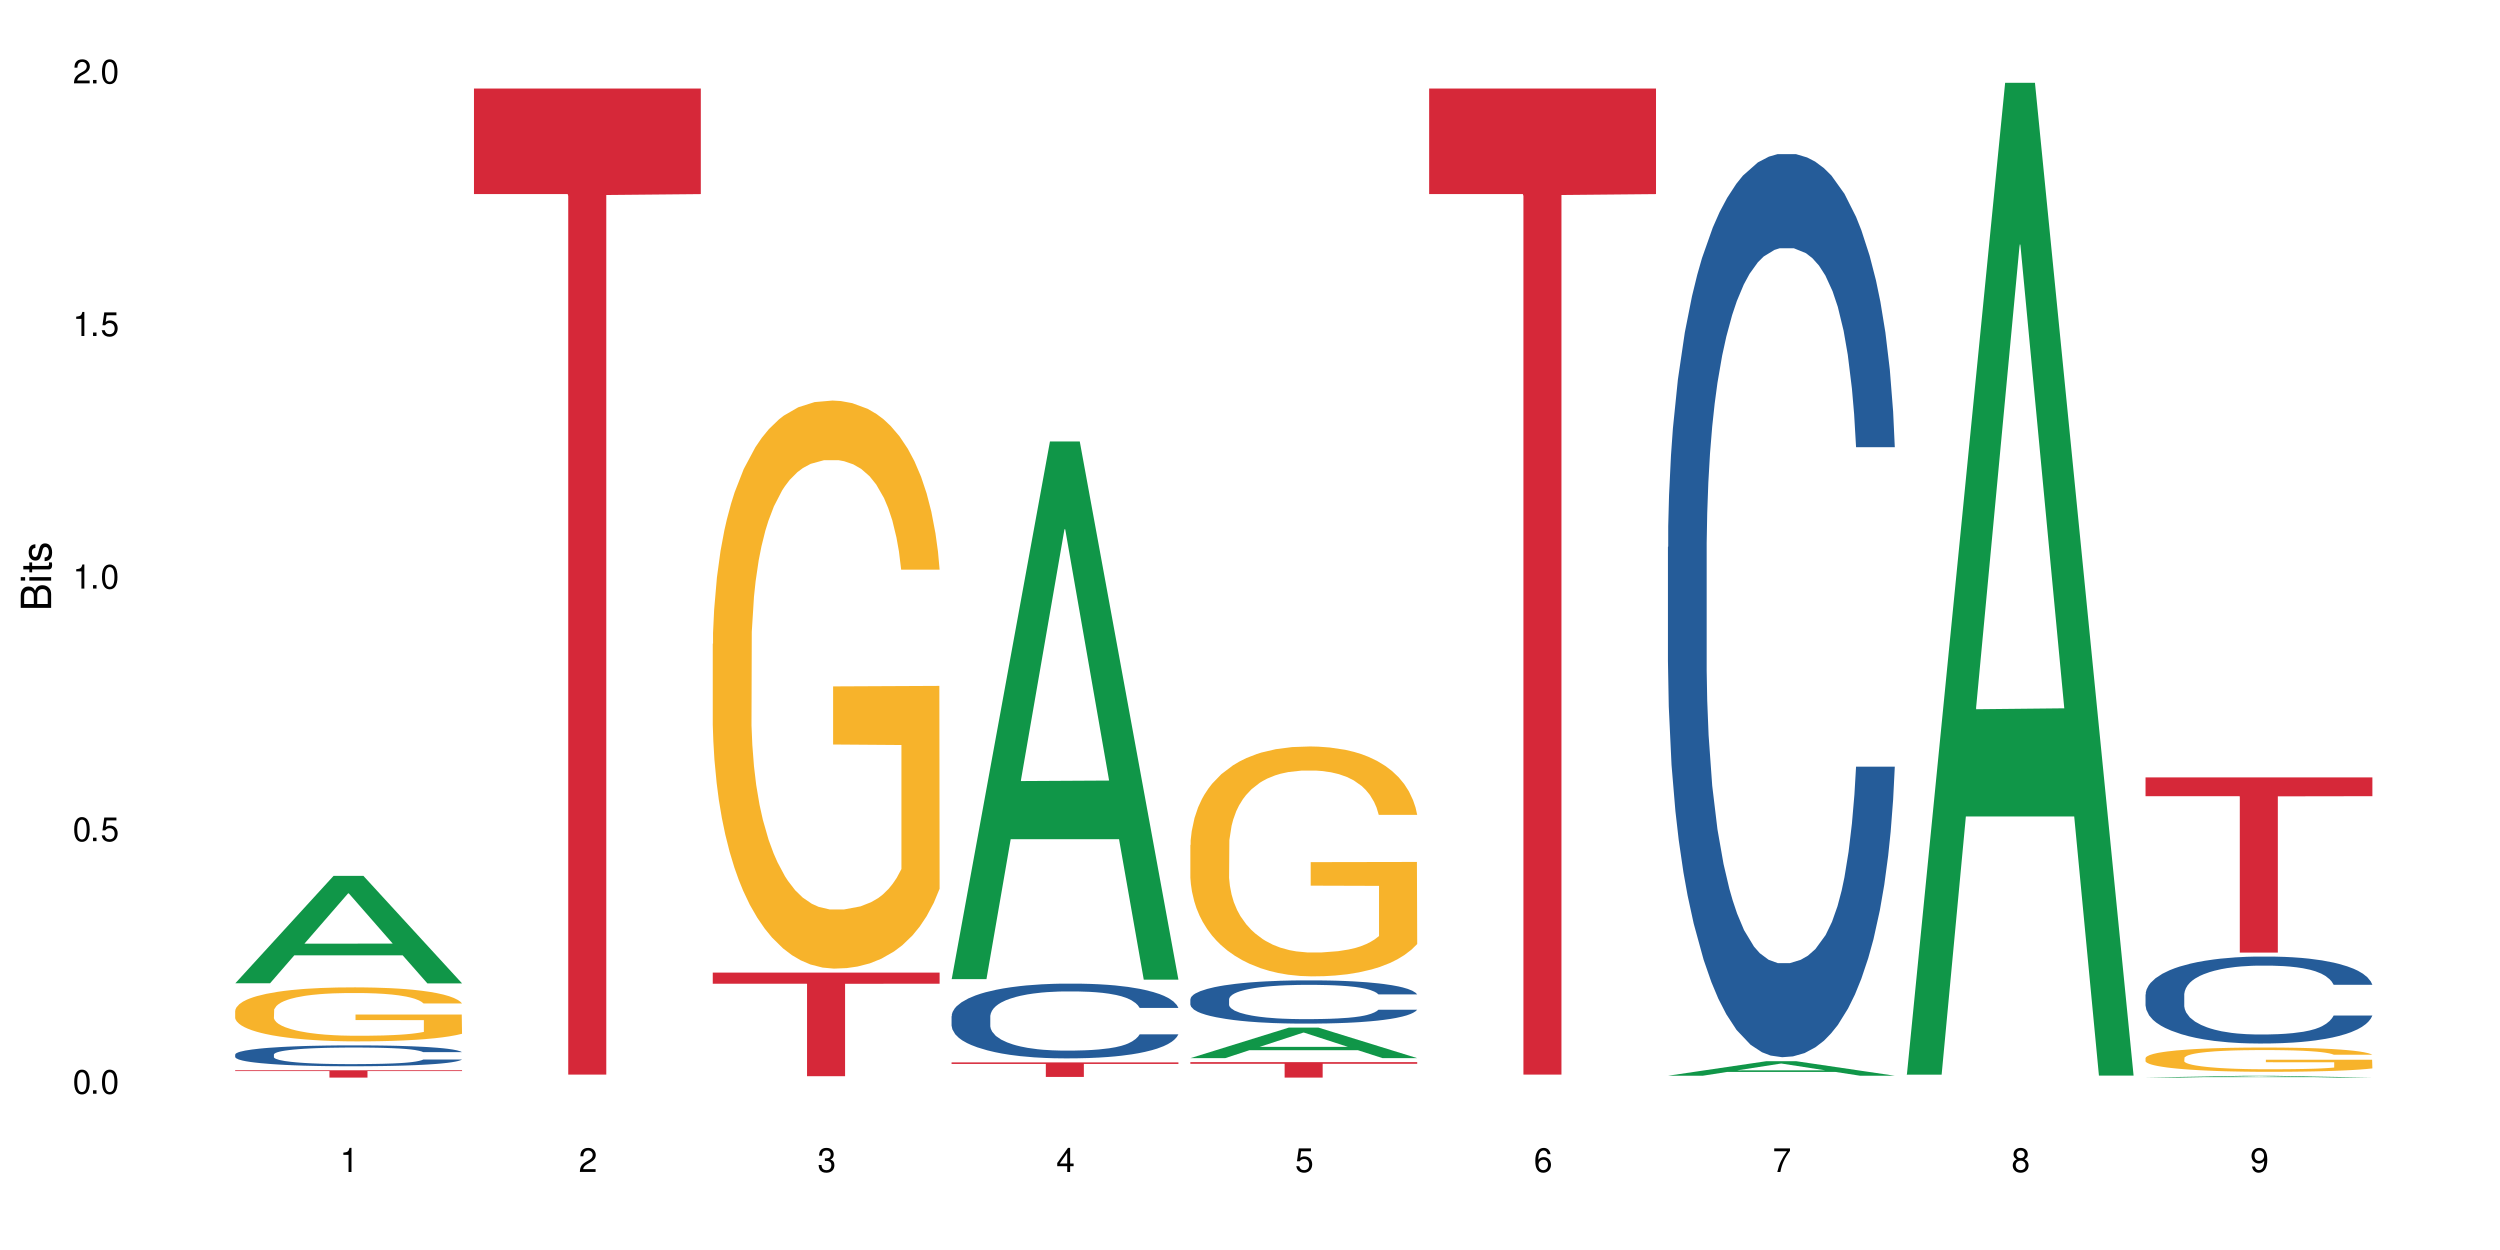 <?xml version="1.0" encoding="UTF-8"?>
<svg xmlns="http://www.w3.org/2000/svg" xmlns:xlink="http://www.w3.org/1999/xlink" width="720" height="360" viewBox="0 0 720 360">
<defs>
<g>
<g id="glyph-0-0">
</g>
<g id="glyph-0-1">
<path d="M 2.641 -6.938 C 2 -6.938 1.422 -6.656 1.078 -6.172 C 0.641 -5.562 0.406 -4.641 0.406 -3.359 C 0.406 -1.016 1.188 0.219 2.641 0.219 C 4.078 0.219 4.859 -1.016 4.859 -3.297 C 4.859 -4.641 4.656 -5.547 4.203 -6.172 C 3.844 -6.656 3.281 -6.938 2.641 -6.938 Z M 2.641 -6.188 C 3.547 -6.188 4 -5.25 4 -3.375 C 4 -1.406 3.562 -0.484 2.625 -0.484 C 1.734 -0.484 1.281 -1.438 1.281 -3.344 C 1.281 -5.25 1.734 -6.188 2.641 -6.188 Z M 2.641 -6.188 "/>
</g>
<g id="glyph-0-2">
<path d="M 1.828 -1 L 0.828 -1 L 0.828 0 L 1.828 0 Z M 1.828 -1 "/>
</g>
<g id="glyph-0-3">
<path d="M 4.562 -6.797 L 1.062 -6.797 L 0.547 -3.094 L 1.328 -3.094 C 1.719 -3.562 2.047 -3.734 2.578 -3.734 C 3.484 -3.734 4.062 -3.109 4.062 -2.094 C 4.062 -1.125 3.484 -0.531 2.578 -0.531 C 1.828 -0.531 1.375 -0.906 1.188 -1.672 L 0.328 -1.672 C 0.453 -1.109 0.547 -0.844 0.75 -0.594 C 1.125 -0.078 1.828 0.219 2.594 0.219 C 3.969 0.219 4.922 -0.781 4.922 -2.219 C 4.922 -3.562 4.031 -4.484 2.719 -4.484 C 2.25 -4.484 1.859 -4.359 1.469 -4.062 L 1.734 -5.969 L 4.562 -5.969 Z M 4.562 -6.797 "/>
</g>
<g id="glyph-0-4">
<path d="M 2.484 -4.938 L 2.484 0 L 3.328 0 L 3.328 -6.938 L 2.766 -6.938 C 2.469 -5.875 2.281 -5.734 0.984 -5.562 L 0.984 -4.938 Z M 2.484 -4.938 "/>
</g>
<g id="glyph-0-5">
<path d="M 4.859 -0.828 L 1.281 -0.828 C 1.359 -1.406 1.672 -1.781 2.5 -2.281 L 3.469 -2.828 C 4.406 -3.344 4.906 -4.062 4.906 -4.906 C 4.906 -5.484 4.672 -6.031 4.266 -6.406 C 3.859 -6.766 3.375 -6.938 2.719 -6.938 C 1.859 -6.938 1.219 -6.625 0.844 -6.031 C 0.609 -5.672 0.5 -5.234 0.484 -4.531 L 1.328 -4.531 C 1.359 -5.016 1.406 -5.281 1.531 -5.516 C 1.75 -5.938 2.188 -6.203 2.703 -6.203 C 3.469 -6.203 4.031 -5.641 4.031 -4.891 C 4.031 -4.344 3.719 -3.859 3.125 -3.516 L 2.234 -3 C 0.812 -2.172 0.406 -1.531 0.328 -0.016 L 4.859 -0.016 Z M 4.859 -0.828 "/>
</g>
<g id="glyph-0-6">
<path d="M 2.125 -3.188 L 2.578 -3.188 C 3.5 -3.188 3.984 -2.766 3.984 -1.922 C 3.984 -1.062 3.469 -0.531 2.594 -0.531 C 1.656 -0.531 1.203 -1 1.156 -2.016 L 0.312 -2.016 C 0.344 -1.453 0.438 -1.094 0.609 -0.781 C 0.953 -0.109 1.625 0.219 2.547 0.219 C 3.953 0.219 4.859 -0.625 4.859 -1.938 C 4.859 -2.828 4.516 -3.297 3.703 -3.594 C 4.344 -3.844 4.656 -4.328 4.656 -5.031 C 4.656 -6.219 3.875 -6.938 2.578 -6.938 C 1.203 -6.938 0.484 -6.172 0.453 -4.703 L 1.297 -4.703 C 1.312 -5.125 1.344 -5.359 1.453 -5.578 C 1.641 -5.969 2.062 -6.203 2.594 -6.203 C 3.344 -6.203 3.797 -5.75 3.797 -5 C 3.797 -4.516 3.609 -4.219 3.25 -4.047 C 3.016 -3.953 2.703 -3.922 2.125 -3.906 Z M 2.125 -3.188 "/>
</g>
<g id="glyph-0-7">
<path d="M 3.141 -1.672 L 3.141 0 L 3.984 0 L 3.984 -1.672 L 4.984 -1.672 L 4.984 -2.438 L 3.984 -2.438 L 3.984 -6.938 L 3.359 -6.938 L 0.266 -2.578 L 0.266 -1.672 Z M 3.141 -2.438 L 1 -2.438 L 3.141 -5.5 Z M 3.141 -2.438 "/>
</g>
<g id="glyph-0-8">
<path d="M 4.781 -5.125 C 4.609 -6.266 3.891 -6.938 2.844 -6.938 C 2.094 -6.938 1.422 -6.578 1.031 -5.953 C 0.594 -5.266 0.406 -4.422 0.406 -3.172 C 0.406 -2 0.578 -1.25 0.984 -0.641 C 1.359 -0.078 1.953 0.219 2.703 0.219 C 3.984 0.219 4.922 -0.75 4.922 -2.094 C 4.922 -3.375 4.062 -4.281 2.844 -4.281 C 2.172 -4.281 1.641 -4.031 1.281 -3.516 C 1.281 -5.234 1.828 -6.188 2.797 -6.188 C 3.391 -6.188 3.797 -5.797 3.938 -5.125 Z M 2.734 -3.531 C 3.547 -3.531 4.062 -2.953 4.062 -2.031 C 4.062 -1.156 3.484 -0.531 2.703 -0.531 C 1.922 -0.531 1.328 -1.188 1.328 -2.078 C 1.328 -2.938 1.906 -3.531 2.734 -3.531 Z M 2.734 -3.531 "/>
</g>
<g id="glyph-0-9">
<path d="M 4.984 -6.797 L 0.438 -6.797 L 0.438 -5.969 L 4.109 -5.969 C 2.5 -3.656 1.828 -2.234 1.328 0 L 2.219 0 C 2.594 -2.172 3.453 -4.047 4.984 -6.094 Z M 4.984 -6.797 "/>
</g>
<g id="glyph-0-10">
<path d="M 3.75 -3.656 C 4.469 -4.094 4.688 -4.438 4.688 -5.078 C 4.688 -6.172 3.844 -6.938 2.641 -6.938 C 1.438 -6.938 0.594 -6.172 0.594 -5.094 C 0.594 -4.438 0.812 -4.094 1.516 -3.656 C 0.734 -3.266 0.359 -2.703 0.359 -1.922 C 0.359 -0.656 1.281 0.219 2.641 0.219 C 3.984 0.219 4.922 -0.656 4.922 -1.922 C 4.922 -2.703 4.531 -3.266 3.75 -3.656 Z M 2.641 -6.188 C 3.359 -6.188 3.812 -5.75 3.812 -5.062 C 3.812 -4.406 3.344 -3.984 2.641 -3.984 C 1.922 -3.984 1.453 -4.406 1.453 -5.078 C 1.453 -5.75 1.922 -6.188 2.641 -6.188 Z M 2.641 -3.266 C 3.484 -3.266 4.062 -2.719 4.062 -1.906 C 4.062 -1.078 3.484 -0.531 2.625 -0.531 C 1.797 -0.531 1.219 -1.094 1.219 -1.906 C 1.219 -2.719 1.781 -3.266 2.641 -3.266 Z M 2.641 -3.266 "/>
</g>
<g id="glyph-0-11">
<path d="M 0.516 -1.578 C 0.672 -0.453 1.406 0.219 2.438 0.219 C 3.188 0.219 3.859 -0.141 4.266 -0.766 C 4.688 -1.453 4.891 -2.297 4.891 -3.547 C 4.891 -4.719 4.703 -5.453 4.312 -6.078 C 3.938 -6.641 3.344 -6.938 2.594 -6.938 C 1.297 -6.938 0.359 -5.969 0.359 -4.625 C 0.359 -3.344 1.234 -2.453 2.453 -2.453 C 3.094 -2.453 3.578 -2.672 4.016 -3.203 C 4 -1.484 3.469 -0.531 2.5 -0.531 C 1.906 -0.531 1.484 -0.906 1.359 -1.578 Z M 2.578 -6.203 C 3.375 -6.203 3.969 -5.531 3.969 -4.641 C 3.969 -3.797 3.391 -3.188 2.547 -3.188 C 1.734 -3.188 1.234 -3.766 1.234 -4.688 C 1.234 -5.562 1.797 -6.203 2.578 -6.203 Z M 2.578 -6.203 "/>
</g>
<g id="glyph-1-0">
</g>
<g id="glyph-1-1">
<path d="M 0 -0.953 L 0 -4.891 C 0 -5.719 -0.234 -6.344 -0.734 -6.797 C -1.188 -7.234 -1.812 -7.469 -2.5 -7.469 C -3.547 -7.469 -4.188 -7 -4.625 -5.875 C -4.984 -6.688 -5.625 -7.094 -6.531 -7.094 C -7.172 -7.094 -7.734 -6.859 -8.141 -6.391 C -8.562 -5.922 -8.75 -5.344 -8.75 -4.5 L -8.75 -0.953 Z M -4.984 -2.062 L -7.766 -2.062 L -7.766 -4.219 C -7.766 -4.844 -7.688 -5.203 -7.453 -5.5 C -7.219 -5.812 -6.859 -5.969 -6.375 -5.969 C -5.891 -5.969 -5.531 -5.812 -5.297 -5.5 C -5.062 -5.203 -4.984 -4.844 -4.984 -4.219 Z M -0.984 -2.062 L -4 -2.062 L -4 -4.781 C -4 -5.766 -3.438 -6.359 -2.484 -6.359 C -1.547 -6.359 -0.984 -5.766 -0.984 -4.781 Z M -0.984 -2.062 "/>
</g>
<g id="glyph-1-2">
<path d="M -6.281 -1.797 L -6.281 -0.797 L 0 -0.797 L 0 -1.797 Z M -8.75 -1.797 L -8.75 -0.797 L -7.484 -0.797 L -7.484 -1.797 Z M -8.75 -1.797 "/>
</g>
<g id="glyph-1-3">
<path d="M -6.281 -3.047 L -6.281 -2.016 L -8.016 -2.016 L -8.016 -1.016 L -6.281 -1.016 L -6.281 -0.172 L -5.469 -0.172 L -5.469 -1.016 L -0.719 -1.016 C -0.078 -1.016 0.281 -1.453 0.281 -2.234 C 0.281 -2.5 0.25 -2.719 0.188 -3.047 L -0.641 -3.047 C -0.609 -2.906 -0.594 -2.766 -0.594 -2.562 C -0.594 -2.141 -0.719 -2.016 -1.156 -2.016 L -5.469 -2.016 L -5.469 -3.047 Z M -6.281 -3.047 "/>
</g>
<g id="glyph-1-4">
<path d="M -4.531 -5.25 C -5.766 -5.25 -6.469 -4.422 -6.469 -2.969 C -6.469 -1.516 -5.719 -0.562 -4.547 -0.562 C -3.562 -0.562 -3.094 -1.062 -2.734 -2.562 L -2.516 -3.484 C -2.344 -4.188 -2.094 -4.469 -1.641 -4.469 C -1.047 -4.469 -0.641 -3.875 -0.641 -3 C -0.641 -2.453 -0.797 -2 -1.062 -1.75 C -1.25 -1.594 -1.422 -1.531 -1.875 -1.469 L -1.875 -0.406 C -0.422 -0.453 0.281 -1.266 0.281 -2.922 C 0.281 -4.5 -0.5 -5.516 -1.719 -5.516 C -2.656 -5.516 -3.172 -4.984 -3.469 -3.734 L -3.703 -2.766 C -3.891 -1.953 -4.156 -1.609 -4.594 -1.609 C -5.188 -1.609 -5.547 -2.125 -5.547 -2.938 C -5.547 -3.75 -5.203 -4.172 -4.531 -4.203 Z M -4.531 -5.25 "/>
</g>
</g>
</defs>
<rect x="-72" y="-36" width="864" height="432" fill="rgb(100%, 100%, 100%)" fill-opacity="1"/>
<path fill-rule="nonzero" fill="rgb(6.275%, 58.824%, 28.235%)" fill-opacity="1" d="M 67.73 283.18 L 67.801 283.152 L 96.07 252.246 L 104.656 252.246 L 133.066 283.211 L 123.082 283.211 L 115.965 275.129 L 84.762 275.129 L 77.781 283.18 L 67.73 283.18 L 87.766 271.785 L 113.102 271.754 L 100.469 257.305 L 100.328 257.277 L 100.188 257.363 L 87.695 271.754 L 87.766 271.785 Z M 67.73 283.18 "/>
<path fill-rule="nonzero" fill="rgb(14.51%, 36.078%, 60%)" fill-opacity="1" d="M 67.73 303.688 L 67.812 303.684 L 67.812 303.551 L 68.051 303.34 L 68.605 303.078 L 69.164 302.895 L 70.598 302.57 L 72.59 302.258 L 74.664 302.016 L 76.176 301.871 L 77.531 301.762 L 80.637 301.559 L 82.629 301.453 L 84.781 301.359 L 87.41 301.266 L 89.324 301.211 L 93.625 301.125 L 96.812 301.086 L 99.281 301.07 L 104.621 301.07 L 107.809 301.09 L 110.117 301.117 L 112.668 301.16 L 114.82 301.211 L 118.562 301.332 L 121.91 301.488 L 123.426 301.574 L 125.816 301.746 L 127.648 301.91 L 128.922 302.055 L 130.355 302.258 L 131.629 302.504 L 132.586 302.785 L 133.066 303.023 L 121.91 303.023 L 121.352 302.801 L 120.715 302.633 L 119.52 302.406 L 118.324 302.246 L 116.652 302.086 L 115.137 301.98 L 113.066 301.879 L 111.234 301.812 L 109.32 301.762 L 107.488 301.73 L 103.984 301.695 L 99.922 301.695 L 98.406 301.707 L 95.297 301.75 L 93.625 301.789 L 91.234 301.867 L 89.562 301.938 L 87.57 302.047 L 86.215 302.141 L 84.543 302.285 L 83.348 302.41 L 81.992 302.594 L 81.195 302.73 L 80.48 302.883 L 79.84 303.066 L 79.363 303.258 L 79.043 303.461 L 78.887 303.66 L 78.887 304.512 L 79.043 304.711 L 79.441 304.941 L 80.48 305.277 L 81.992 305.57 L 83.746 305.801 L 85.418 305.965 L 86.375 306.043 L 87.648 306.129 L 89.641 306.238 L 92.512 306.352 L 94.184 306.395 L 96.734 306.438 L 99.363 306.461 L 102.867 306.461 L 105.977 306.438 L 108.047 306.41 L 110.199 306.367 L 113.145 306.273 L 114.98 306.184 L 116.57 306.082 L 117.766 305.977 L 118.562 305.887 L 119.758 305.719 L 120.715 305.531 L 121.434 305.336 L 121.91 305.152 L 133.066 305.152 L 132.586 305.371 L 131.871 305.586 L 131.152 305.746 L 130.039 305.938 L 128.762 306.109 L 126.93 306.301 L 125.418 306.426 L 123.426 306.562 L 121.59 306.668 L 119.602 306.762 L 116.652 306.871 L 114.738 306.926 L 112.668 306.977 L 110.199 307.02 L 107.09 307.059 L 103.746 307.082 L 100.637 307.086 L 97.289 307.074 L 94.82 307.055 L 91.555 307.004 L 87.492 306.906 L 84.543 306.801 L 82.23 306.695 L 80.238 306.586 L 78.008 306.438 L 75.141 306.195 L 73.387 306.008 L 72.191 305.855 L 70.84 305.641 L 69.883 305.449 L 68.766 305.141 L 67.969 304.75 L 67.73 304.445 Z M 67.73 303.688 "/>
<path fill-rule="nonzero" fill="rgb(96.863%, 70.196%, 16.863%)" fill-opacity="1" d="M 67.73 291.023 L 67.812 291.008 L 67.812 290.727 L 68.129 290.086 L 68.926 289.207 L 69.961 288.48 L 71.078 287.914 L 71.793 287.613 L 72.988 287.188 L 74.023 286.875 L 76.656 286.234 L 80 285.641 L 81.832 285.383 L 83.906 285.141 L 86.852 284.871 L 88.207 284.773 L 92.352 284.547 L 97.051 284.402 L 102.23 284.359 L 104.621 284.375 L 107.887 284.43 L 112.348 284.586 L 114.898 284.73 L 116.891 284.871 L 118.961 285.055 L 121.512 285.34 L 123.902 285.68 L 125.816 286.023 L 127.727 286.449 L 129.32 286.902 L 130.676 287.402 L 131.871 287.996 L 132.586 288.496 L 133.066 288.992 L 121.988 288.992 L 121.352 288.496 L 120.637 288.109 L 119.441 287.641 L 118.246 287.301 L 117.051 287.031 L 114.82 286.66 L 112.906 286.434 L 110.516 286.234 L 108.207 286.109 L 105.578 286.023 L 103.984 285.996 L 99.762 285.996 L 95.938 286.094 L 93.707 286.207 L 92.113 286.32 L 89.879 286.535 L 88.527 286.703 L 87.73 286.816 L 85.34 287.258 L 83.746 287.656 L 82.871 287.926 L 81.754 288.352 L 80.957 288.734 L 80.082 289.305 L 79.602 289.73 L 78.965 290.695 L 78.887 293.254 L 79.125 293.793 L 79.602 294.375 L 80.238 294.887 L 81.195 295.43 L 82.152 295.84 L 83.824 296.395 L 85.258 296.766 L 86.375 297.004 L 88.527 297.391 L 89.402 297.516 L 91.473 297.773 L 93.625 297.973 L 96.254 298.141 L 98.246 298.227 L 101.434 298.297 L 105.496 298.297 L 110.277 298.215 L 113.305 298.098 L 115.379 297.984 L 116.73 297.887 L 118.406 297.73 L 119.602 297.586 L 120.715 297.43 L 122.07 297.191 L 122.07 293.793 L 102.391 293.781 L 102.391 292.188 L 132.984 292.176 L 133.066 297.73 L 131.391 298.113 L 129.32 298.484 L 127.328 298.766 L 125.258 299.008 L 122.309 299.277 L 119.918 299.449 L 116.254 299.648 L 112.906 299.777 L 109.402 299.859 L 106.293 299.902 L 102.629 299.918 L 99.363 299.891 L 95.855 299.805 L 93.066 299.691 L 90.52 299.547 L 87.969 299.363 L 84.781 299.066 L 82.711 298.824 L 80.559 298.527 L 78.406 298.172 L 76.496 297.785 L 75.219 297.488 L 73.945 297.148 L 72.59 296.723 L 71.316 296.238 L 70.359 295.797 L 69.484 295.301 L 68.848 294.832 L 68.211 294.191 L 67.891 293.68 L 67.73 293.238 Z M 67.73 291.023 "/>
<path fill-rule="nonzero" fill="rgb(83.922%, 15.686%, 22.353%)" fill-opacity="1" d="M 67.73 308.238 L 133.066 308.238 L 133.066 308.465 L 105.836 308.465 L 105.836 310.348 L 94.879 310.348 L 94.879 308.469 L 94.723 308.465 L 67.73 308.465 Z M 67.73 308.238 "/>
<path fill-rule="nonzero" fill="rgb(83.922%, 15.686%, 22.353%)" fill-opacity="1" d="M 136.504 25.5 L 201.836 25.5 L 201.836 55.898 L 174.609 56.164 L 174.609 309.488 L 163.652 309.488 L 163.652 56.434 L 163.496 55.898 L 136.504 55.898 Z M 136.504 25.5 "/>
<path fill-rule="nonzero" fill="rgb(96.863%, 70.196%, 16.863%)" fill-opacity="1" d="M 205.277 185.43 L 205.355 185.281 L 205.355 182.293 L 205.676 175.57 L 206.473 166.305 L 207.508 158.688 L 208.621 152.711 L 209.34 149.57 L 210.535 145.09 L 211.57 141.801 L 214.199 135.078 L 217.547 128.805 L 219.379 126.113 L 221.449 123.574 L 224.398 120.734 L 225.754 119.688 L 229.895 117.297 L 234.598 115.805 L 239.777 115.355 L 242.168 115.504 L 245.434 116.102 L 249.895 117.746 L 252.445 119.242 L 254.438 120.734 L 256.508 122.676 L 259.059 125.664 L 261.449 129.25 L 263.359 132.836 L 265.273 137.32 L 266.867 142.102 L 268.219 147.332 L 269.414 153.605 L 270.133 158.836 L 270.609 164.066 L 259.535 164.066 L 258.898 158.836 L 258.18 154.801 L 256.984 149.871 L 255.789 146.285 L 254.594 143.445 L 252.363 139.562 L 250.453 137.172 L 248.062 135.078 L 245.75 133.734 L 243.121 132.836 L 241.527 132.539 L 237.305 132.539 L 233.48 133.586 L 231.25 134.781 L 229.656 135.977 L 227.426 138.215 L 226.07 140.008 L 225.273 141.203 L 222.883 145.836 L 221.293 150.02 L 220.414 152.859 L 219.301 157.34 L 218.504 161.375 L 217.625 167.352 L 217.148 171.836 L 216.512 181.996 L 216.43 208.891 L 216.672 214.566 L 217.148 220.691 L 217.785 226.07 L 218.742 231.75 L 219.699 236.082 L 221.371 241.91 L 222.805 245.793 L 223.922 248.332 L 226.07 252.367 L 226.949 253.711 L 229.02 256.402 L 231.172 258.492 L 233.801 260.285 L 235.793 261.184 L 238.98 261.93 L 243.043 261.93 L 247.824 261.035 L 250.852 259.84 L 252.922 258.645 L 254.277 257.598 L 255.949 255.953 L 257.145 254.461 L 258.262 252.816 L 259.613 250.277 L 259.613 214.566 L 239.934 214.418 L 239.934 197.684 L 270.531 197.535 L 270.609 255.953 L 268.938 259.988 L 266.867 263.871 L 264.875 266.859 L 262.801 269.402 L 259.855 272.238 L 257.465 274.031 L 253.801 276.125 L 250.453 277.469 L 246.945 278.367 L 243.84 278.812 L 240.176 278.965 L 236.906 278.664 L 233.402 277.77 L 230.613 276.574 L 228.062 275.078 L 225.516 273.137 L 222.328 270 L 220.254 267.457 L 218.105 264.32 L 215.953 260.586 L 214.039 256.551 L 212.766 253.414 L 211.492 249.828 L 210.137 245.344 L 208.863 240.266 L 207.906 235.633 L 207.027 230.402 L 206.391 225.473 L 205.754 218.75 L 205.438 213.371 L 205.277 208.738 Z M 205.277 185.43 "/>
<path fill-rule="nonzero" fill="rgb(83.922%, 15.686%, 22.353%)" fill-opacity="1" d="M 205.277 280.113 L 270.609 280.113 L 270.609 283.309 L 243.383 283.336 L 243.383 309.953 L 232.426 309.953 L 232.426 283.363 L 232.266 283.309 L 205.277 283.309 Z M 205.277 280.113 "/>
<path fill-rule="nonzero" fill="rgb(6.275%, 58.824%, 28.235%)" fill-opacity="1" d="M 274.051 281.996 L 274.117 281.848 L 302.387 127.148 L 310.973 127.148 L 339.383 282.141 L 329.402 282.141 L 322.281 241.684 L 291.082 241.684 L 284.102 281.996 L 274.051 281.996 L 294.082 224.945 L 319.422 224.801 L 306.785 152.469 L 306.645 152.324 L 306.508 152.762 L 294.012 224.801 L 294.082 224.945 Z M 274.051 281.996 "/>
<path fill-rule="nonzero" fill="rgb(14.51%, 36.078%, 60%)" fill-opacity="1" d="M 274.051 292.656 L 274.129 292.637 L 274.129 292.164 L 274.367 291.418 L 274.926 290.473 L 275.484 289.824 L 276.918 288.664 L 278.91 287.539 L 280.98 286.676 L 282.496 286.164 L 283.848 285.77 L 286.957 285.043 L 288.949 284.668 L 291.102 284.332 L 293.73 284 L 295.641 283.801 L 299.945 283.488 L 303.129 283.352 L 305.602 283.289 L 310.938 283.289 L 314.125 283.371 L 316.438 283.469 L 318.984 283.625 L 321.137 283.801 L 324.883 284.234 L 328.23 284.785 L 329.742 285.102 L 332.133 285.711 L 333.965 286.301 L 335.238 286.812 L 336.676 287.539 L 337.949 288.426 L 338.906 289.43 L 339.383 290.277 L 328.23 290.277 L 327.672 289.488 L 327.035 288.879 L 325.84 288.07 L 324.645 287.5 L 322.969 286.93 L 321.457 286.559 L 319.383 286.184 L 317.551 285.945 L 315.641 285.77 L 313.809 285.652 L 310.301 285.535 L 306.238 285.535 L 304.723 285.574 L 301.617 285.73 L 299.945 285.867 L 297.555 286.145 L 295.879 286.398 L 293.887 286.793 L 292.535 287.129 L 290.859 287.641 L 289.664 288.09 L 288.312 288.742 L 287.516 289.234 L 286.797 289.785 L 286.16 290.434 L 285.684 291.121 L 285.363 291.848 L 285.203 292.559 L 285.203 295.605 L 285.363 296.316 L 285.762 297.141 L 286.797 298.344 L 288.312 299.387 L 290.062 300.211 L 291.738 300.801 L 292.691 301.078 L 293.969 301.391 L 295.961 301.785 L 298.828 302.18 L 300.5 302.336 L 303.051 302.492 L 305.68 302.574 L 309.188 302.574 L 312.293 302.492 L 314.363 302.395 L 316.516 302.238 L 319.465 301.902 L 321.297 301.59 L 322.891 301.215 L 324.086 300.84 L 324.883 300.527 L 326.078 299.918 L 327.035 299.246 L 327.75 298.559 L 328.23 297.891 L 339.383 297.891 L 338.906 298.676 L 338.188 299.445 L 337.473 300.016 L 336.355 300.703 L 335.082 301.312 L 333.25 302 L 331.734 302.453 L 329.742 302.945 L 327.91 303.32 L 325.918 303.656 L 322.969 304.047 L 321.059 304.246 L 318.984 304.422 L 316.516 304.578 L 313.41 304.719 L 310.062 304.797 L 306.957 304.816 L 303.609 304.777 L 301.141 304.695 L 297.871 304.52 L 293.809 304.164 L 290.859 303.793 L 288.551 303.418 L 286.559 303.023 L 284.328 302.492 L 281.457 301.629 L 279.707 300.957 L 278.512 300.406 L 277.156 299.641 L 276.199 298.953 L 275.086 297.852 L 274.289 296.453 L 274.051 295.371 Z M 274.051 292.656 "/>
<path fill-rule="nonzero" fill="rgb(83.922%, 15.686%, 22.353%)" fill-opacity="1" d="M 274.051 305.965 L 339.383 305.965 L 339.383 306.414 L 312.152 306.418 L 312.152 310.16 L 301.199 310.16 L 301.199 306.422 L 301.039 306.414 L 274.051 306.414 Z M 274.051 305.965 "/>
<path fill-rule="nonzero" fill="rgb(6.275%, 58.824%, 28.235%)" fill-opacity="1" d="M 342.82 304.738 L 342.891 304.73 L 371.16 295.957 L 379.746 295.957 L 408.156 304.746 L 398.176 304.746 L 391.055 302.453 L 359.852 302.453 L 352.875 304.738 L 342.82 304.738 L 362.855 301.504 L 388.191 301.496 L 375.559 297.395 L 375.418 297.383 L 375.281 297.41 L 362.785 301.496 L 362.855 301.504 Z M 342.82 304.738 "/>
<path fill-rule="nonzero" fill="rgb(14.51%, 36.078%, 60%)" fill-opacity="1" d="M 342.82 287.77 L 342.902 287.758 L 342.902 287.484 L 343.141 287.051 L 343.699 286.504 L 344.258 286.129 L 345.691 285.457 L 347.684 284.809 L 349.754 284.305 L 351.266 284.012 L 352.621 283.781 L 355.73 283.359 L 357.723 283.145 L 359.871 282.949 L 362.5 282.758 L 364.414 282.645 L 368.715 282.461 L 371.902 282.383 L 374.375 282.348 L 379.711 282.348 L 382.898 282.395 L 385.211 282.449 L 387.758 282.543 L 389.91 282.645 L 393.656 282.895 L 397 283.215 L 398.516 283.395 L 400.906 283.75 L 402.738 284.09 L 404.012 284.387 L 405.445 284.809 L 406.723 285.32 L 407.68 285.902 L 408.156 286.391 L 397 286.391 L 396.445 285.934 L 395.805 285.582 L 394.609 285.113 L 393.414 284.785 L 391.742 284.453 L 390.23 284.238 L 388.156 284.023 L 386.324 283.887 L 384.414 283.781 L 382.578 283.715 L 379.074 283.645 L 375.012 283.645 L 373.496 283.668 L 370.391 283.758 L 368.715 283.84 L 366.324 284 L 364.652 284.148 L 362.66 284.375 L 361.305 284.566 L 359.633 284.863 L 358.438 285.125 L 357.082 285.504 L 356.285 285.785 L 355.57 286.105 L 354.934 286.48 L 354.453 286.879 L 354.137 287.301 L 353.977 287.711 L 353.977 289.477 L 354.137 289.887 L 354.535 290.363 L 355.57 291.059 L 357.082 291.664 L 358.836 292.141 L 360.508 292.484 L 361.465 292.641 L 362.742 292.824 L 364.734 293.051 L 367.602 293.281 L 369.273 293.371 L 371.824 293.461 L 374.453 293.508 L 377.957 293.508 L 381.066 293.461 L 383.137 293.406 L 385.289 293.312 L 388.238 293.121 L 390.07 292.938 L 391.664 292.723 L 392.859 292.504 L 393.656 292.324 L 394.852 291.969 L 395.805 291.582 L 396.523 291.184 L 397 290.797 L 408.156 290.797 L 407.68 291.254 L 406.961 291.695 L 406.242 292.027 L 405.129 292.426 L 403.852 292.777 L 402.02 293.176 L 400.508 293.441 L 398.516 293.723 L 396.684 293.941 L 394.691 294.133 L 391.742 294.363 L 389.832 294.477 L 387.758 294.578 L 385.289 294.668 L 382.18 294.75 L 378.836 294.793 L 375.727 294.805 L 372.383 294.785 L 369.91 294.738 L 366.645 294.637 L 362.582 294.43 L 359.633 294.215 L 357.324 293.996 L 355.332 293.77 L 353.102 293.461 L 350.23 292.961 L 348.48 292.574 L 347.285 292.254 L 345.93 291.812 L 344.973 291.414 L 343.859 290.773 L 343.062 289.965 L 342.82 289.34 Z M 342.82 287.77 "/>
<path fill-rule="nonzero" fill="rgb(96.863%, 70.196%, 16.863%)" fill-opacity="1" d="M 342.82 243.34 L 342.902 243.281 L 342.902 242.07 L 343.219 239.348 L 344.016 235.598 L 345.051 232.516 L 346.168 230.098 L 346.887 228.824 L 348.082 227.012 L 349.117 225.68 L 351.746 222.961 L 355.094 220.422 L 356.926 219.332 L 358.996 218.305 L 361.945 217.156 L 363.297 216.73 L 367.441 215.762 L 372.141 215.16 L 377.32 214.977 L 379.711 215.039 L 382.977 215.281 L 387.441 215.945 L 389.988 216.551 L 391.98 217.156 L 394.055 217.941 L 396.602 219.148 L 398.992 220.602 L 400.906 222.055 L 402.816 223.867 L 404.41 225.801 L 405.766 227.918 L 406.961 230.457 L 407.68 232.574 L 408.156 234.691 L 397.082 234.691 L 396.445 232.574 L 395.727 230.941 L 394.531 228.945 L 393.336 227.496 L 392.141 226.348 L 389.91 224.773 L 387.996 223.805 L 385.609 222.961 L 383.297 222.414 L 380.668 222.055 L 379.074 221.934 L 374.852 221.934 L 371.027 222.355 L 368.797 222.84 L 367.203 223.324 L 364.973 224.23 L 363.617 224.957 L 362.82 225.438 L 360.43 227.312 L 358.836 229.008 L 357.961 230.156 L 356.844 231.969 L 356.047 233.602 L 355.172 236.023 L 354.695 237.836 L 354.055 241.949 L 353.977 252.836 L 354.215 255.133 L 354.695 257.613 L 355.332 259.789 L 356.285 262.086 L 357.242 263.84 L 358.918 266.199 L 360.352 267.773 L 361.465 268.801 L 363.617 270.434 L 364.492 270.977 L 366.566 272.066 L 368.715 272.91 L 371.344 273.637 L 373.336 274 L 376.523 274.305 L 380.59 274.305 L 385.367 273.941 L 388.395 273.457 L 390.469 272.973 L 391.824 272.551 L 393.496 271.883 L 394.691 271.277 L 395.805 270.613 L 397.16 269.586 L 397.16 255.133 L 377.48 255.07 L 377.48 248.297 L 408.074 248.238 L 408.156 271.883 L 406.484 273.516 L 404.41 275.09 L 402.418 276.297 L 400.348 277.328 L 397.398 278.477 L 395.008 279.203 L 391.344 280.047 L 387.996 280.594 L 384.492 280.953 L 381.387 281.137 L 377.719 281.195 L 374.453 281.074 L 370.949 280.715 L 368.16 280.23 L 365.609 279.625 L 363.059 278.84 L 359.871 277.57 L 357.801 276.539 L 355.648 275.27 L 353.5 273.758 L 351.586 272.125 L 350.312 270.855 L 349.035 269.406 L 347.684 267.59 L 346.406 265.535 L 345.449 263.66 L 344.574 261.543 L 343.938 259.547 L 343.301 256.824 L 342.98 254.648 L 342.82 252.773 Z M 342.82 243.34 "/>
<path fill-rule="nonzero" fill="rgb(83.922%, 15.686%, 22.353%)" fill-opacity="1" d="M 342.82 305.898 L 408.156 305.898 L 408.156 306.375 L 380.926 306.379 L 380.926 310.348 L 369.973 310.348 L 369.973 306.383 L 369.812 306.375 L 342.82 306.375 Z M 342.82 305.898 "/>
<path fill-rule="nonzero" fill="rgb(83.922%, 15.686%, 22.353%)" fill-opacity="1" d="M 411.594 25.5 L 476.93 25.5 L 476.93 55.898 L 449.699 56.164 L 449.699 309.488 L 438.746 309.488 L 438.746 56.434 L 438.586 55.898 L 411.594 55.898 Z M 411.594 25.5 "/>
<path fill-rule="nonzero" fill="rgb(6.275%, 58.824%, 28.235%)" fill-opacity="1" d="M 480.367 309.809 L 480.438 309.805 L 508.707 305.625 L 517.293 305.625 L 545.703 309.812 L 535.719 309.812 L 528.602 308.719 L 497.398 308.719 L 490.418 309.809 L 480.367 309.809 L 500.398 308.266 L 525.738 308.262 L 513.105 306.309 L 512.965 306.305 L 512.824 306.316 L 500.332 308.262 L 500.398 308.266 Z M 480.367 309.809 "/>
<path fill-rule="nonzero" fill="rgb(14.51%, 36.078%, 60%)" fill-opacity="1" d="M 480.367 157.555 L 480.445 157.32 L 480.445 151.613 L 480.688 142.578 L 481.242 131.168 L 481.801 123.324 L 483.234 109.297 L 485.227 95.746 L 487.301 85.285 L 488.812 79.105 L 490.168 74.348 L 493.273 65.555 L 495.266 61.035 L 497.418 56.996 L 500.047 52.953 L 501.961 50.574 L 506.262 46.773 L 509.449 45.109 L 511.918 44.395 L 517.258 44.395 L 520.445 45.348 L 522.754 46.535 L 525.305 48.438 L 527.457 50.574 L 531.199 55.805 L 534.547 62.461 L 536.059 66.266 L 538.449 73.637 L 540.285 80.77 L 541.559 86.949 L 542.992 95.746 L 544.266 106.445 L 545.223 118.566 L 545.703 128.789 L 534.547 128.789 L 533.988 119.281 L 533.352 111.91 L 532.156 102.164 L 530.961 95.27 L 529.289 88.375 L 527.773 83.859 L 525.703 79.344 L 523.871 76.488 L 521.957 74.348 L 520.125 72.922 L 516.621 71.496 L 512.555 71.496 L 511.043 71.973 L 507.934 73.875 L 506.262 75.539 L 503.871 78.867 L 502.199 81.957 L 500.207 86.711 L 498.852 90.754 L 497.18 96.934 L 495.984 102.402 L 494.629 110.246 L 493.832 116.191 L 493.117 122.848 L 492.477 130.691 L 492 139.012 L 491.68 147.809 L 491.523 156.367 L 491.523 193.215 L 491.68 201.773 L 492.078 211.758 L 493.117 226.262 L 494.629 238.859 L 496.383 248.848 L 498.055 255.977 L 499.012 259.305 L 500.285 263.109 L 502.277 267.863 L 505.145 272.617 L 506.82 274.52 L 509.367 276.422 L 512 277.375 L 515.504 277.375 L 518.613 276.422 L 520.684 275.234 L 522.836 273.332 L 525.781 269.289 L 527.613 265.488 L 529.207 260.969 L 530.402 256.453 L 531.199 252.648 L 532.395 245.281 L 533.352 237.195 L 534.07 228.875 L 534.547 220.793 L 545.703 220.793 L 545.223 230.301 L 544.508 239.574 L 543.789 246.469 L 542.672 254.789 L 541.398 262.16 L 539.566 270.48 L 538.051 275.949 L 536.059 281.891 L 534.227 286.406 L 532.234 290.449 L 529.289 295.203 L 527.375 297.582 L 525.305 299.719 L 522.836 301.621 L 519.727 303.285 L 516.379 304.238 L 513.273 304.477 L 509.926 304 L 507.457 303.051 L 504.191 300.91 L 500.125 296.629 L 497.18 292.113 L 494.867 287.598 L 492.875 282.84 L 490.645 276.422 L 487.777 265.961 L 486.023 257.879 L 484.828 251.223 L 483.473 241.953 L 482.52 233.629 L 481.402 220.316 L 480.605 203.438 L 480.367 190.363 Z M 480.367 157.555 "/>
<path fill-rule="nonzero" fill="rgb(6.275%, 58.824%, 28.235%)" fill-opacity="1" d="M 549.141 309.5 L 549.211 309.234 L 577.48 23.844 L 586.066 23.844 L 614.473 309.77 L 604.492 309.77 L 597.371 235.133 L 566.172 235.133 L 559.191 309.5 L 549.141 309.5 L 569.172 204.262 L 594.512 203.992 L 581.875 70.559 L 581.738 70.293 L 581.598 71.098 L 569.102 203.992 L 569.172 204.262 Z M 549.141 309.5 "/>
<path fill-rule="nonzero" fill="rgb(6.275%, 58.824%, 28.235%)" fill-opacity="1" d="M 617.914 310.344 L 617.98 310.344 L 646.25 309.832 L 654.836 309.832 L 683.246 310.348 L 673.266 310.348 L 666.145 310.211 L 634.945 310.211 L 627.965 310.344 L 617.914 310.344 L 637.945 310.156 L 663.285 310.156 L 650.648 309.914 L 650.512 309.914 L 650.371 309.918 L 637.875 310.156 L 637.945 310.156 Z M 617.914 310.344 "/>
<path fill-rule="nonzero" fill="rgb(14.51%, 36.078%, 60%)" fill-opacity="1" d="M 617.914 286.391 L 617.992 286.367 L 617.992 285.816 L 618.23 284.949 L 618.789 283.848 L 619.348 283.094 L 620.781 281.742 L 622.773 280.438 L 624.844 279.43 L 626.359 278.836 L 627.711 278.379 L 630.82 277.531 L 632.812 277.098 L 634.965 276.707 L 637.594 276.32 L 639.504 276.09 L 643.809 275.723 L 646.996 275.562 L 649.465 275.496 L 654.801 275.496 L 657.988 275.586 L 660.301 275.699 L 662.852 275.883 L 665 276.09 L 668.746 276.594 L 672.094 277.234 L 673.605 277.602 L 675.996 278.309 L 677.828 278.996 L 679.102 279.59 L 680.539 280.438 L 681.812 281.469 L 682.77 282.637 L 683.246 283.621 L 672.094 283.621 L 671.535 282.703 L 670.898 281.996 L 669.703 281.055 L 668.508 280.395 L 666.832 279.73 L 665.32 279.293 L 663.246 278.859 L 661.414 278.586 L 659.504 278.379 L 657.672 278.242 L 654.164 278.105 L 650.102 278.105 L 648.586 278.148 L 645.48 278.332 L 643.809 278.492 L 641.418 278.812 L 639.742 279.109 L 637.75 279.57 L 636.398 279.957 L 634.723 280.555 L 633.527 281.078 L 632.176 281.836 L 631.379 282.406 L 630.66 283.047 L 630.023 283.805 L 629.547 284.605 L 629.227 285.449 L 629.066 286.273 L 629.066 289.824 L 629.227 290.648 L 629.625 291.609 L 630.66 293.004 L 632.176 294.219 L 633.926 295.18 L 635.602 295.867 L 636.559 296.188 L 637.832 296.551 L 639.824 297.012 L 642.691 297.469 L 644.363 297.652 L 646.914 297.836 L 649.543 297.926 L 653.051 297.926 L 656.156 297.836 L 658.227 297.719 L 660.379 297.535 L 663.328 297.148 L 665.16 296.781 L 666.754 296.348 L 667.949 295.91 L 668.746 295.547 L 669.941 294.836 L 670.898 294.059 L 671.613 293.258 L 672.094 292.477 L 683.246 292.477 L 682.77 293.395 L 682.051 294.285 L 681.336 294.949 L 680.219 295.75 L 678.945 296.461 L 677.113 297.262 L 675.598 297.789 L 673.605 298.359 L 671.773 298.797 L 669.781 299.184 L 666.832 299.641 L 664.922 299.871 L 662.852 300.078 L 660.379 300.262 L 657.273 300.422 L 653.926 300.512 L 650.82 300.535 L 647.473 300.488 L 645.004 300.398 L 641.734 300.191 L 637.672 299.781 L 634.723 299.344 L 632.414 298.91 L 630.422 298.453 L 628.191 297.836 L 625.324 296.828 L 623.57 296.047 L 622.375 295.406 L 621.02 294.516 L 620.062 293.715 L 618.949 292.434 L 618.152 290.809 L 617.914 289.547 Z M 617.914 286.391 "/>
<path fill-rule="nonzero" fill="rgb(96.863%, 70.196%, 16.863%)" fill-opacity="1" d="M 617.914 304.684 L 617.992 304.676 L 617.992 304.547 L 618.312 304.262 L 619.109 303.863 L 620.145 303.539 L 621.258 303.281 L 621.977 303.148 L 623.172 302.957 L 624.207 302.816 L 626.836 302.527 L 630.184 302.262 L 632.016 302.145 L 634.086 302.035 L 637.035 301.914 L 638.391 301.871 L 642.531 301.77 L 647.234 301.703 L 652.414 301.688 L 654.801 301.691 L 658.07 301.719 L 662.531 301.789 L 665.082 301.852 L 667.074 301.914 L 669.145 302 L 671.695 302.125 L 674.082 302.281 L 675.996 302.434 L 677.91 302.625 L 679.5 302.828 L 680.855 303.055 L 682.051 303.32 L 682.77 303.543 L 683.246 303.77 L 672.172 303.77 L 671.535 303.543 L 670.816 303.371 L 669.621 303.16 L 668.426 303.008 L 667.23 302.887 L 665 302.719 L 663.09 302.617 L 660.699 302.527 L 658.387 302.473 L 655.758 302.434 L 654.164 302.422 L 649.941 302.422 L 646.117 302.465 L 643.887 302.516 L 642.293 302.566 L 640.062 302.664 L 638.707 302.738 L 637.91 302.789 L 635.52 302.988 L 633.926 303.168 L 633.051 303.289 L 631.934 303.48 L 631.141 303.652 L 630.262 303.91 L 629.785 304.102 L 629.148 304.535 L 629.066 305.684 L 629.305 305.93 L 629.785 306.191 L 630.422 306.418 L 631.379 306.664 L 632.332 306.848 L 634.008 307.098 L 635.441 307.262 L 636.559 307.371 L 638.707 307.543 L 639.586 307.602 L 641.656 307.715 L 643.809 307.805 L 646.438 307.883 L 648.43 307.922 L 651.617 307.953 L 655.68 307.953 L 660.461 307.914 L 663.488 307.863 L 665.559 307.812 L 666.914 307.77 L 668.586 307.699 L 669.781 307.633 L 670.898 307.562 L 672.25 307.453 L 672.25 305.93 L 652.57 305.922 L 652.57 305.207 L 683.168 305.199 L 683.246 307.699 L 681.574 307.871 L 679.5 308.035 L 677.512 308.164 L 675.438 308.273 L 672.492 308.395 L 670.102 308.469 L 666.434 308.559 L 663.09 308.617 L 659.582 308.656 L 656.477 308.676 L 652.809 308.68 L 649.543 308.668 L 646.039 308.629 L 643.25 308.578 L 640.699 308.516 L 638.148 308.434 L 634.965 308.297 L 632.891 308.188 L 630.742 308.055 L 628.59 307.895 L 626.676 307.723 L 625.402 307.59 L 624.129 307.438 L 622.773 307.242 L 621.496 307.027 L 620.543 306.828 L 619.664 306.605 L 619.027 306.395 L 618.391 306.105 L 618.07 305.875 L 617.914 305.68 Z M 617.914 304.684 "/>
<path fill-rule="nonzero" fill="rgb(83.922%, 15.686%, 22.353%)" fill-opacity="1" d="M 617.914 223.898 L 683.246 223.898 L 683.246 229.301 L 656.016 229.348 L 656.016 274.344 L 645.062 274.344 L 645.062 229.395 L 644.902 229.301 L 617.914 229.301 Z M 617.914 223.898 "/>
<g fill="rgb(0%, 0%, 0%)" fill-opacity="1">
<use xlink:href="#glyph-0-1" x="20.965" y="314.993"/>
<use xlink:href="#glyph-0-2" x="25.965" y="314.993"/>
<use xlink:href="#glyph-0-1" x="28.965" y="314.993"/>
</g>
<g fill="rgb(0%, 0%, 0%)" fill-opacity="1">
<use xlink:href="#glyph-0-1" x="20.965" y="242.251"/>
<use xlink:href="#glyph-0-2" x="25.965" y="242.251"/>
<use xlink:href="#glyph-0-3" x="28.965" y="242.251"/>
</g>
<g fill="rgb(0%, 0%, 0%)" fill-opacity="1">
<use xlink:href="#glyph-0-4" x="20.965" y="169.509"/>
<use xlink:href="#glyph-0-2" x="25.965" y="169.509"/>
<use xlink:href="#glyph-0-1" x="28.965" y="169.509"/>
</g>
<g fill="rgb(0%, 0%, 0%)" fill-opacity="1">
<use xlink:href="#glyph-0-4" x="20.965" y="96.767"/>
<use xlink:href="#glyph-0-2" x="25.965" y="96.767"/>
<use xlink:href="#glyph-0-3" x="28.965" y="96.767"/>
</g>
<g fill="rgb(0%, 0%, 0%)" fill-opacity="1">
<use xlink:href="#glyph-0-5" x="20.965" y="24.024"/>
<use xlink:href="#glyph-0-2" x="25.965" y="24.024"/>
<use xlink:href="#glyph-0-1" x="28.965" y="24.024"/>
</g>
<g fill="rgb(0%, 0%, 0%)" fill-opacity="1">
<use xlink:href="#glyph-0-4" x="97.898" y="337.532"/>
</g>
<g fill="rgb(0%, 0%, 0%)" fill-opacity="1">
<use xlink:href="#glyph-0-5" x="166.672" y="337.532"/>
</g>
<g fill="rgb(0%, 0%, 0%)" fill-opacity="1">
<use xlink:href="#glyph-0-6" x="235.445" y="337.532"/>
</g>
<g fill="rgb(0%, 0%, 0%)" fill-opacity="1">
<use xlink:href="#glyph-0-7" x="304.215" y="337.532"/>
</g>
<g fill="rgb(0%, 0%, 0%)" fill-opacity="1">
<use xlink:href="#glyph-0-3" x="372.988" y="337.532"/>
</g>
<g fill="rgb(0%, 0%, 0%)" fill-opacity="1">
<use xlink:href="#glyph-0-8" x="441.762" y="337.532"/>
</g>
<g fill="rgb(0%, 0%, 0%)" fill-opacity="1">
<use xlink:href="#glyph-0-9" x="510.535" y="337.532"/>
</g>
<g fill="rgb(0%, 0%, 0%)" fill-opacity="1">
<use xlink:href="#glyph-0-10" x="579.309" y="337.532"/>
</g>
<g fill="rgb(0%, 0%, 0%)" fill-opacity="1">
<use xlink:href="#glyph-0-11" x="648.078" y="337.532"/>
</g>
<g fill="rgb(0%, 0%, 0%)" fill-opacity="1">
<use xlink:href="#glyph-1-1" x="14.725" y="176.012"/>
<use xlink:href="#glyph-1-2" x="14.725" y="168.012"/>
<use xlink:href="#glyph-1-3" x="14.725" y="165.012"/>
<use xlink:href="#glyph-1-4" x="14.725" y="162.012"/>
</g>
</svg>
